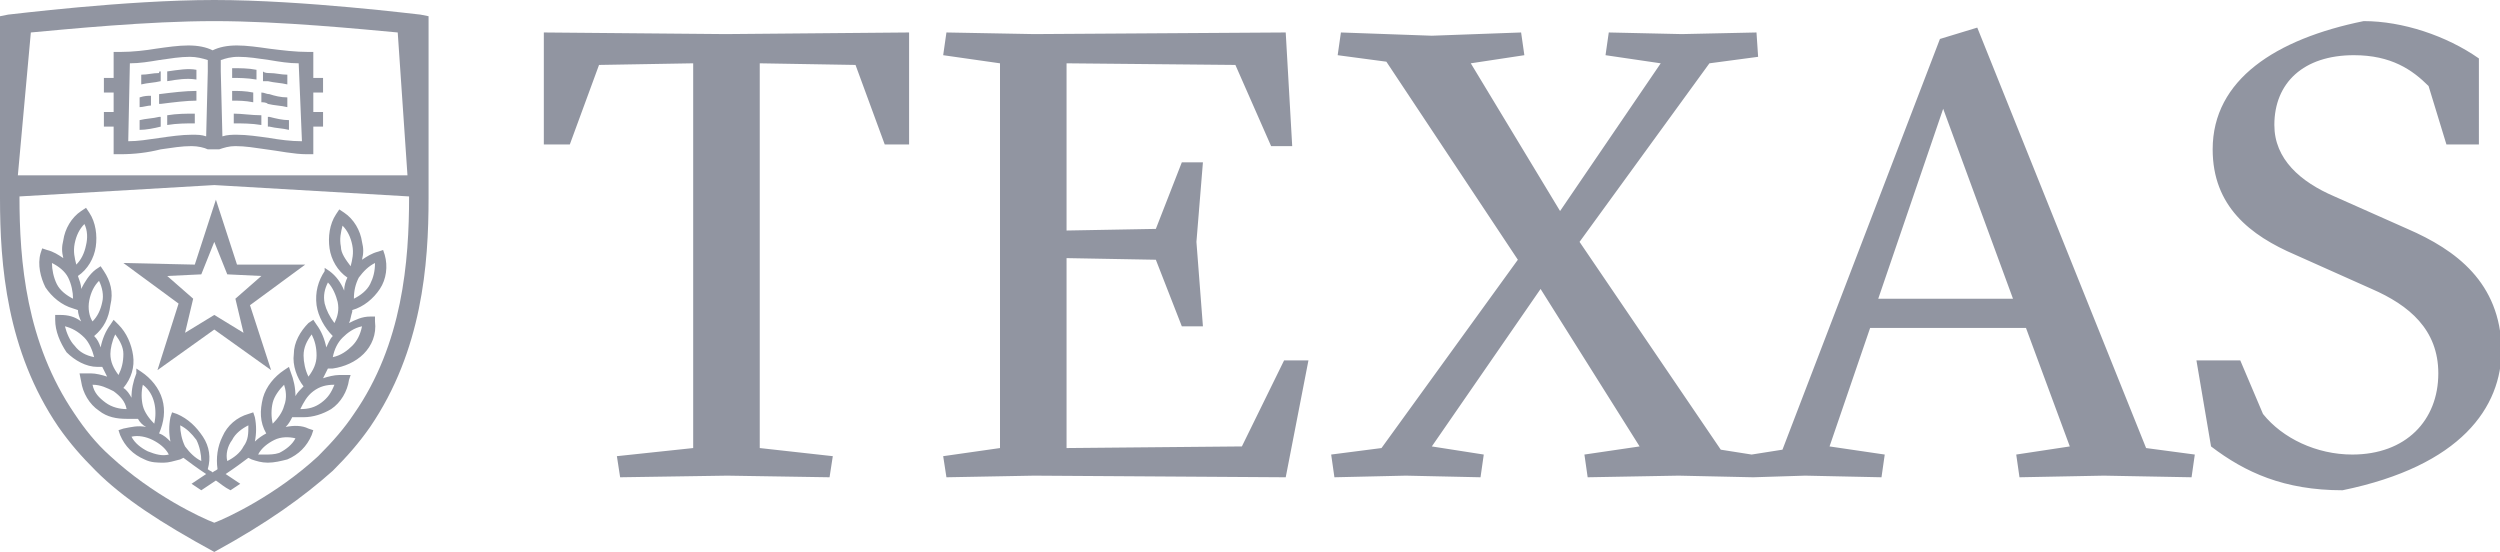 <svg xmlns="http://www.w3.org/2000/svg" width="154" height="34" viewBox="0 0 154 34"><g fill="#9195a1"><path d="M148.3 14.1l-4.5-2c-2.1-.9-3.7-2.3-3.7-4.4 0-2.6 1.8-4.3 4.9-4.3 2.3 0 3.6.9 4.6 1.9l1.1 3.6h2V3.6c-2-1.4-4.7-2.3-7.1-2.3-5.4 1.1-9.3 3.6-9.3 7.9 0 3.5 2.3 5.3 5.1 6.5l4.7 2.1c2.3 1 4.1 2.5 4.1 5.2 0 2.9-2 5-5.3 5-2.2 0-4.3-1-5.5-2.5l-1.4-3.3h-2.7l.9 5.3c2.1 1.6 4.5 2.7 8.1 2.7 7.3-1.5 9.8-5.1 9.8-8.7-.1-4.1-2.8-6.1-5.8-7.4zM121.8 1.7l-2.3.7-9.7 25.3-1.9.3-1.9-.3-8.7-12.8 8-11 3-.4-.1-1.5-4.6.1-4.5-.1-.2 1.4 3.4.5-6.2 9.1-5.5-9.1 3.3-.5-.2-1.4-5.5.2-5.6-.2-.2 1.4 3 .4L93.5 16l-8.4 11.6-3.1.4.2 1.4 4.4-.1 4.6.1.2-1.4-3.2-.5 6.7-9.7 6.1 9.7-3.4.5.2 1.4 5.6-.1 4.6.1 3.2-.1 4.7.1.2-1.4-3.4-.5 2.5-7.3h9.6l2.7 7.3-3.3.5.2 1.4 5.2-.1 5.4.1.2-1.4-3-.4-10.4-25.9zm-6.1 16.7l4-11.7 4.3 11.7h-8.3zm-39.2 9.1l-10.8.1V15.9l5.5.1 1.6 4.1h1.3l-.4-5.2.4-4.9h-1.3l-1.6 4.1-5.5.1V3.9l10.4.1 2.2 5h1.3l-.4-7-15.5.1-5.4-.1-.2 1.4 3.5.5v23.7l-3.5.5.2 1.3 5.4-.1 15.5.1 1.4-7.2h-1.5zM33.5 2v6.9h1.6L36.9 4l5.8-.1v23.7l-4.7.5.2 1.3 6.6-.1 6.3.1.2-1.3-4.5-.5V3.9l5.9.1 1.8 4.9H56V2l-11.3.1zM21.7 21.3c-.3.3-.7.6-1.2.7.1-.5.3-.9.6-1.2.3-.3.7-.6 1.2-.7-.1.5-.3.9-.6 1.2zM20 18.7c-.1-.5 0-.9.2-1.3.3.3.5.8.6 1.2.1.5 0 .9-.2 1.3-.3-.4-.5-.8-.6-1.2zm1-3.5c-.1-.5 0-.9.1-1.3.3.3.5.7.6 1.2.1.5 0 .9-.1 1.3-.3-.4-.6-.8-.6-1.2zm2.1 1c0 .5-.1.9-.3 1.3-.2.4-.6.7-1 .9 0-.5.1-.9.3-1.3.3-.4.6-.7 1-.9zm-3.3 8.6c-.4.3-.8.4-1.3.4.2-.4.4-.8.8-1.1.4-.3.8-.4 1.3-.4-.2.5-.4.8-.8 1.1zm-1.1-2.9c0-.5.2-.9.5-1.3.2.4.3.8.3 1.3s-.2.9-.5 1.3c-.2-.4-.3-.9-.3-1.3zM17.5 25c-.1.4-.4.8-.7 1.1-.1-.4-.1-.9 0-1.3s.4-.8.7-1.1c.1.3.2.8 0 1.3zm.7 2c-.2.4-.6.7-1 .9-.3.1-.6.1-.9.1h-.4c.2-.4.6-.7 1-.9.4-.2.9-.2 1.3-.1zm-3.9.1c.2-.4.6-.7 1-.9 0 .5 0 .9-.3 1.3-.2.4-.6.7-1 .9-.1-.4 0-.9.3-1.3zm-5.2.7c-.4-.2-.8-.5-1-.9.4-.1.9 0 1.3.2s.8.5 1 .9c-.4.1-.8 0-1.3-.2zM8.8 25c-.1-.4-.1-.9 0-1.3.4.3.6.7.7 1.1.1.4.1.9 0 1.3-.3-.3-.6-.7-.7-1.1zm2.3 1.2c.4.2.7.5 1 .9.2.4.3.9.3 1.3-.4-.2-.7-.5-1-.9-.2-.4-.3-.9-.3-1.3zm-4.6-1.4c-.4-.3-.7-.6-.8-1.1.5 0 .9.2 1.3.4.4.3.7.6.8 1.1-.4 0-.9-.1-1.3-.4zm.6-4.2c.3.4.5.8.5 1.2 0 .5-.1.9-.3 1.3-.3-.4-.5-.8-.5-1.3 0-.3.1-.8.3-1.2zm-2.5.7c-.3-.3-.5-.8-.6-1.2.4.1.8.3 1.2.7.3.3.5.8.6 1.2-.5-.1-.9-.3-1.2-.7zm-.1-2.9c-.4-.2-.8-.5-1-.9s-.3-.9-.3-1.3c.4.2.8.5 1 .9.2.4.3.9.3 1.3zm.1-3.4c.1-.5.3-.9.6-1.2.2.4.2.9.1 1.3-.1.5-.3.9-.6 1.2-.1-.4-.2-.8-.1-1.3zm.9 3.5c.1-.5.3-.9.6-1.2.2.4.3.9.2 1.3-.1.5-.3.9-.6 1.2-.2-.3-.3-.8-.2-1.3zm16.2.6c.7-.2 1.3-.7 1.7-1.3.4-.6.5-1.4.3-2.1l-.1-.3-.3.1c-.4.1-.7.3-1 .5.1-.4.1-.7 0-1.1-.1-.7-.5-1.4-1.1-1.8l-.3-.2-.2.3c-.4.6-.5 1.4-.4 2.1.1.7.5 1.4 1.1 1.8-.1.2-.2.5-.2.8-.2-.5-.5-.9-.9-1.2l-.3-.2v.2c-.4.6-.6 1.3-.5 2.1.1.7.5 1.4 1 1.9-.2.2-.3.5-.4.7-.1-.5-.3-1-.6-1.4l-.2-.3-.3.2c-.5.5-.9 1.2-.9 1.9-.1.7.2 1.5.6 2-.2.2-.4.4-.5.6 0-.5-.1-1-.3-1.5l-.1-.3-.3.2c-.6.4-1.1 1-1.3 1.7-.2.8-.2 1.5.2 2.2-.2.1-.5.3-.7.5.1-.5.1-1 0-1.5l-.1-.3-.3.1c-.7.2-1.3.7-1.6 1.4-.3.6-.4 1.3-.3 2-.1.1-.2.1-.3.2-.1-.1-.2-.1-.3-.2.2-.7.1-1.4-.3-2-.4-.6-.9-1.1-1.6-1.4l-.3-.1-.1.3c-.1.5-.1 1 0 1.5-.2-.2-.4-.4-.7-.5.3-.7.4-1.4.2-2.1-.2-.7-.7-1.3-1.3-1.7l-.3-.2v.3c-.2.5-.3 1-.3 1.5-.1-.2-.3-.5-.5-.6.5-.6.7-1.3.6-2-.1-.7-.4-1.4-.9-1.9l-.3-.3-.2.3c-.3.4-.5.9-.6 1.4-.1-.3-.2-.5-.4-.7.6-.5.9-1.1 1-1.9.2-.8 0-1.5-.4-2.1l-.2-.3-.3.2c-.4.3-.7.8-.9 1.2 0-.3-.1-.5-.2-.8.6-.4 1-1.1 1.1-1.8.1-.7 0-1.5-.4-2.1l-.2-.3-.3.2c-.6.4-1 1.1-1.1 1.8-.1.4-.1.7 0 1.1-.3-.2-.6-.4-1-.5l-.3-.1-.1.3c-.2.7 0 1.5.3 2.1.4.6 1 1.1 1.7 1.3l.3.1c0 .2.1.5.2.7-.4-.3-.8-.4-1.3-.4h-.3v.3c0 .7.3 1.4.7 2 .5.5 1.2.9 1.9.9h.3l.3.6c-.3-.1-.7-.2-1-.2h-.7l.1.5c.1.7.5 1.4 1.1 1.8.5.4 1.1.5 1.7.5h.7c.1.2.3.4.5.5-.5-.1-.9 0-1.4.1l-.3.1.1.3c.3.7.8 1.2 1.5 1.5.4.2.8.2 1.2.2.3 0 .6-.1 1-.2l.2-.1c.4.3.8.6 1.4 1l-.9.6.6.4.9-.6c.3.2.5.4.9.6l.6-.4-.9-.6c.6-.4 1-.7 1.4-1l.2.1c.3.1.6.2 1 .2s.8-.1 1.2-.2c.7-.3 1.2-.8 1.5-1.5l.1-.3-.3-.1c-.4-.2-.9-.2-1.4-.1.2-.2.3-.4.4-.6h.7c.6 0 1.2-.2 1.7-.5.6-.4 1-1.1 1.1-1.8l.1-.3h-.7c-.3 0-.7.1-1 .2l.3-.6h.3c.7-.1 1.4-.4 1.9-.9s.8-1.2.7-2v-.3h-.3c-.5 0-.9.2-1.3.4.1-.2.1-.4.2-.7v-.1z"/><path d="M12.4 16.9l.8-2 .8 2 2.1.1-1.6 1.4.5 2.1-1.8-1.1-1.8 1.1.5-2.1-1.6-1.4 2.1-.1zm-4.8-.7l3.4 2.5-1.3 4.1 3.5-2.5 3.5 2.5-1.3-4 3.4-2.5h-4.2l-1.3-4-1.3 4-4.4-.1zm9-7.7c-.7-.1-1.4-.2-2-.2-.3 0-.6 0-.9.1l-.1-4v-.7c.3-.1.6-.2 1.1-.2.6 0 1.2.1 1.9.2.6.1 1.2.2 1.8.2l.2 4.8c-.7 0-1.4-.1-2-.2zm-6.8 0c-.7.1-1.3.2-1.9.2L8 3.9c.6 0 1.2-.1 1.8-.2.7-.1 1.3-.2 1.9-.2.4 0 .8.1 1.1.2v.7l-.1 4c-.3-.1-.5-.1-.9-.1-.6 0-1.3.1-2 .2zm10.1-2.8v-.9h-.6V3.2H19c-.8 0-1.6-.1-2.4-.2-.7-.1-1.4-.2-2-.2-.6 0-1.1.1-1.5.3-.4-.2-.9-.3-1.5-.3s-1.3.1-2 .2c-.6.1-1.4.2-2.2.2H7v1.6h-.6v.9H7v1.2h-.6v.9H7v1.7h.4c.9 0 1.7-.1 2.5-.3.7-.1 1.3-.2 1.9-.2.4 0 .8.1 1 .2h.7c.3-.1.6-.2 1-.2.6 0 1.2.1 1.9.2.8.1 1.7.3 2.5.3h.4V7.8h.6v-.9h-.6V5.7h.6zm-10-1.3V5c-.4.1-.8.1-1.2.2v-.6c.4 0 .7-.1 1.1-.1 0-.1 0-.1.1-.1zm.4 0V5c.6-.1 1.2-.2 1.8-.1v-.6c-.5-.1-1.1 0-1.8.1zm-.4 2.8h-.1c-.4.1-.8.1-1.2.2V8c.4 0 .9-.1 1.3-.2v-.6zm.4-.1v.6c.6-.1 1.2-.1 1.7-.1V7c-.5 0-1.1 0-1.7.1zm-.5-1.3v.6h.1c.8-.1 1.6-.2 2.2-.2v-.6c-.7 0-1.5.1-2.3.2zm-.5.1c-.2 0-.4 0-.7.1v.6c.2 0 .5-.1.7-.1v-.6zm6.5-1.6c-.5-.1-1-.1-1.5-.1v.6c.4 0 .9 0 1.5.1v-.6zm1.9.3c-.4 0-.7-.1-1.1-.1-.1 0-.3 0-.4-.1V5h.3c.4.1.8.1 1.2.2v-.6zm-2.1 1.1c-.5-.1-.9-.1-1.3-.1v.6c.4 0 .8 0 1.3.1v-.6zm2.1.3c-.4 0-.8-.1-1.1-.2-.2 0-.3-.1-.5-.1v.6c.1 0 .3 0 .4.1.4.1.8.1 1.2.2V6zm-1.1 1.8c.4.1.8.1 1.2.2v-.6c-.4 0-.8-.1-1.2-.2h-.1v.6h.1zm-.5-.7c-.6 0-1.2-.1-1.7-.1v.6c.5 0 1.1 0 1.7.1v-.6z"/><path d="M21.8 25.5c-.6.9-1.3 1.7-2.2 2.6-2.6 2.4-5.6 3.8-6.4 4.1-.8-.3-3.8-1.7-6.4-4.1-.9-.8-1.6-1.7-2.2-2.6-3-4.4-3.4-9.4-3.4-13.4l12-.7 12 .7c0 4-.4 9.1-3.4 13.4zM1.9 2c2.2-.2 7.2-.7 11.3-.7 4.1 0 9.1.5 11.3.7l.6 8.8h-24L1.9 2zm24.5-1l-.5-.1c-.1 0-7.2-.9-12.7-.9C7.7 0 .6.9.5.9L0 1v11.2c0 4.1.4 9.4 3.6 14.1.7 1 1.4 1.8 2.3 2.7 1.7 1.7 4 3.2 7.3 5 3.3-1.8 5.5-3.4 7.3-5 .9-.9 1.6-1.7 2.3-2.7 3.2-4.7 3.6-10 3.6-14.1V1z"/></g></svg>
